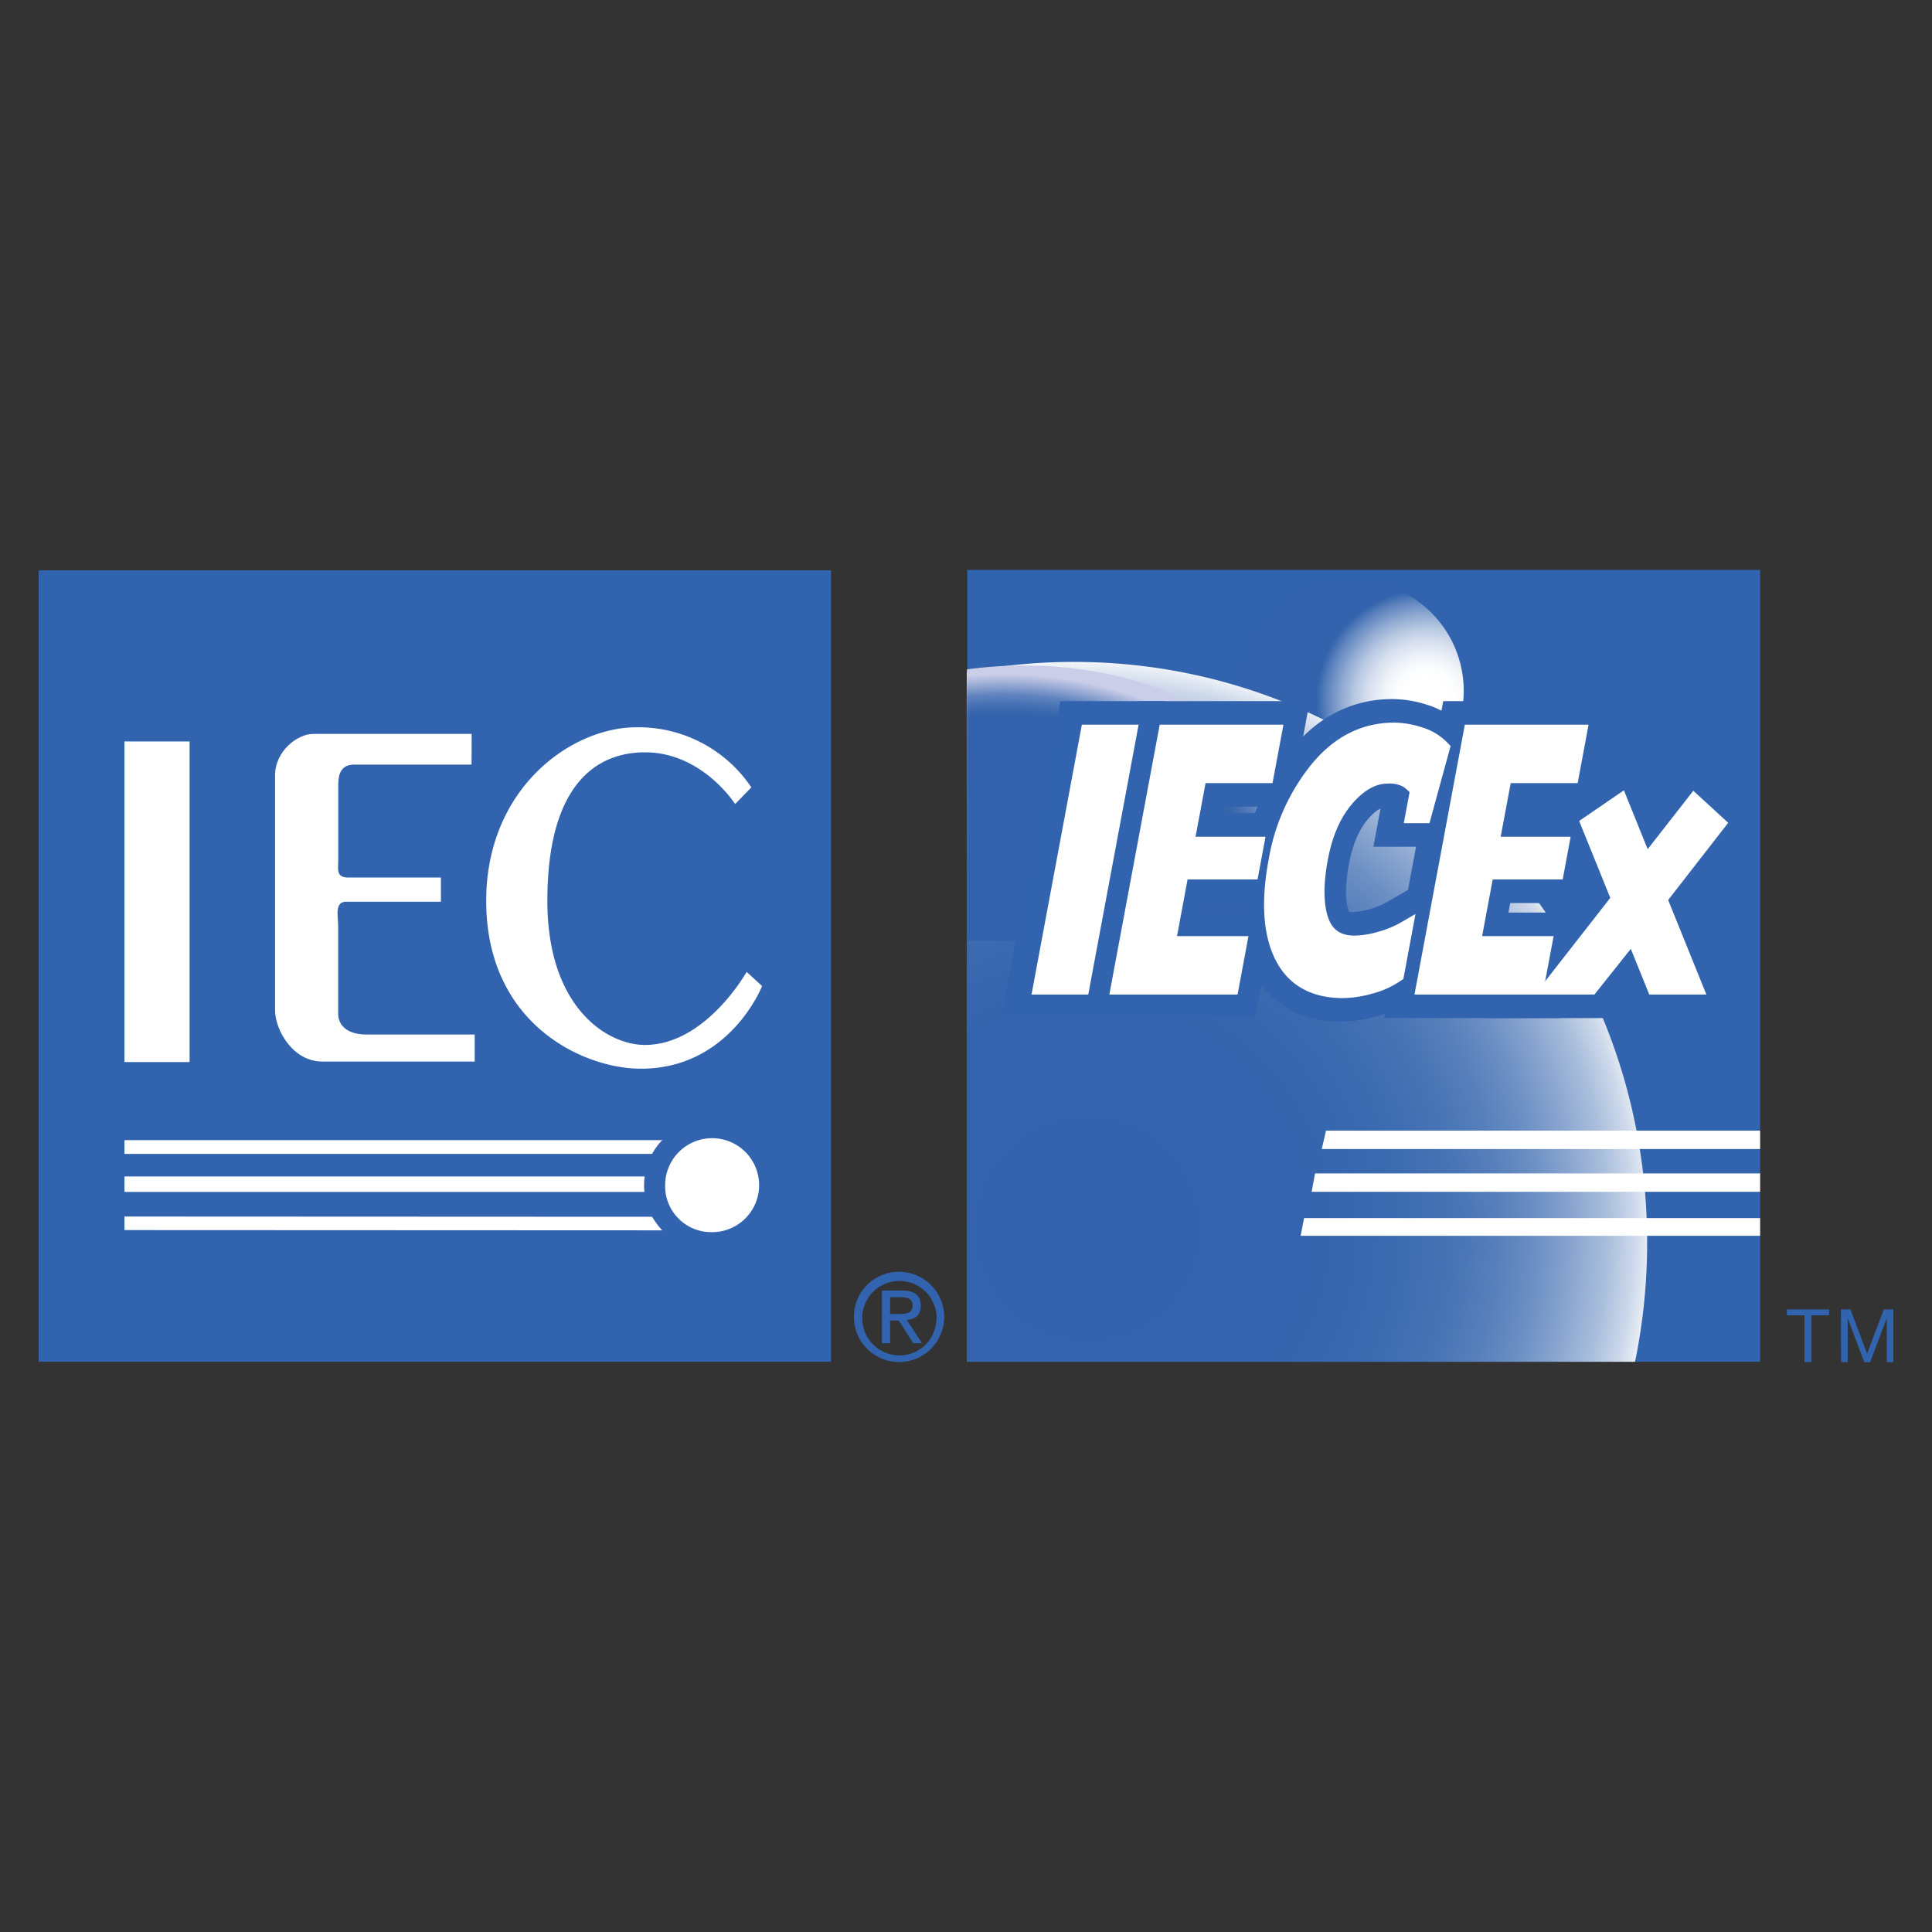 <?xml version="1.0" encoding="UTF-8"?>
<svg data-bbox="10 147.5 480 205" viewBox="0 0 500 500" xmlns="http://www.w3.org/2000/svg" data-type="ugc">
    <rect x="0" y="0" width="500" height="500" fill="#333333" stroke="none"/>
    <g>
        <defs>
            <radialGradient gradientUnits="userSpaceOnUse" gradientTransform="matrix(6.4 0 0 6.39 -27645.66 -6615.88)" r="4.46" cy="1063.69" cx="4377.32" id="9ca38331-94f6-4141-ab3b-2022f1872763">
                <stop stop-color="#ffffff" offset=".2"/>
                <stop stop-color="#fafcfd" offset=".3"/>
                <stop stop-color="#edf1f8" offset=".41"/>
                <stop stop-color="#d7e0ef" offset=".53"/>
                <stop stop-color="#b8c9e2" offset=".65"/>
                <stop stop-color="#90aad2" offset=".77"/>
                <stop stop-color="#5f85be" offset=".9"/>
                <stop stop-color="#3263ac" offset="1"/>
            </radialGradient>
            <radialGradient gradientUnits="userSpaceOnUse" gradientTransform="matrix(4.45 0 0 4.44 -17630 -4139.51)" r="33.58" cy="1003.94" cx="4025.01" id="c20c641f-bafb-4230-b244-f12db586a3bd">
                <stop stop-color="#3263ac" offset="0"/>
                <stop stop-color="#3464ad" offset=".39"/>
                <stop stop-color="#3b6ab0" offset=".53"/>
                <stop stop-color="#4673b4" offset=".63"/>
                <stop stop-color="#577fbb" offset=".71"/>
                <stop stop-color="#6d90c4" offset=".78"/>
                <stop stop-color="#89a5cf" offset=".84"/>
                <stop stop-color="#a9bedc" offset=".9"/>
                <stop stop-color="#cfdaeb" offset=".95"/>
                <stop stop-color="#f8fafc" offset=".99"/>
                <stop stop-color="#ffffff" offset="1"/>
            </radialGradient>
            <radialGradient gradientUnits="userSpaceOnUse" gradientTransform="matrix(2.38 0 0 1.75 -7042.75 -759.97)" r="33.58" cy="567.54" cx="3068.23" id="66434e5e-dda3-4b0e-a768-9685addf3b47">
                <stop stop-color="#3263ac" offset=".82"/>
                <stop stop-color="#3867ae" offset=".84"/>
                <stop stop-color="#4772b4" offset=".87"/>
                <stop stop-color="#6184bf" offset=".91"/>
                <stop stop-color="#869ecd" offset=".94"/>
                <stop stop-color="#b4bedf" offset=".98"/>
                <stop stop-color="#cbcee8" offset="1"/>
            </radialGradient>
        </defs>
        <g>
            <path fill="#3263ae" d="M455.52 147.5v204.92H250.34V147.5h205.18z"/>
            <path d="M321.69 178.74a28.56 28.56 0 1 0 28.56-28.52 28.54 28.54 0 0 0-28.56 28.52z" fill="url(#9ca38331-94f6-4141-ab3b-2022f1872763)"/>
            <path d="M250.2 352.42h172.94c0-.21.09-.41.14-.61a153.26 153.26 0 0 0 3-30.28c0-83-66.42-150.23-148.36-150.23a147.3 147.3 0 0 0-27.73 2.62z" fill="url(#c20c641f-bafb-4230-b244-f12db586a3bd)"/>
            <path fill="#ffffff" d="m339.45 308.44.88-4.76h115.18v4.76H339.45z"/>
            <path fill="#ffffff" d="m342.07 297.38 1.1-4.76h112.34v4.76H342.07z"/>
            <path fill="#ffffff" d="m336.61 319.83.88-4.59h118.02v4.59h-118.9z"/>
            <path d="M250.24 243.44h92.58c0-.08.05-.16.07-.24a44.72 44.72 0 0 0 1.62-11.9c0-32.62-35.56-59.06-79.43-59.06a106 106 0 0 0-14.84 1z" fill="url(#66434e5e-dda3-4b0e-a768-9685addf3b47)"/>
            <path fill="#3263ac" stroke="#3263ac" stroke-width=".45" d="m275.62 190.57-.7 2.37h.97l.43-2.37h-.7z"/>
            <path fill="#3263ac" stroke="#3263ac" stroke-width=".45" d="M251.13 206.3h.81v-.55l-.81.55z"/>
            <path d="M184.56 318.94a12.16 12.16 0 1 0-11.68-12.15 11.92 11.92 0 0 0 11.68 12.15z" fill="#ffffff"/>
            <path fill="#3263ae" d="M215.08 147.6v204.82H10V147.6h205.08z"/>
            <path fill="#ffffff" d="M49.07 191.89v82.97H32.21v-82.97h16.86z"/>
            <path d="M122.06 189.94H81c-4 0-9.81 4.43-9.81 10.7v60.82c0 5 4.51 13.27 12.24 13.27h39.42v-7h-28c-5 0-7.33-2.37-7.33-5.4v-22.69c0-2.38-1-6.27 2-6.27h24.59v-6.26h-24c-3.18 0-2.57-2.27-2.57-4.22v-19.12c0-2.16-.06-5.89 4.1-5.89h30.4z" fill="#ffffff"/>
            <path d="M194.45 203.77a35.21 35.21 0 0 0-29.75-15.55c-16.86 0-38.87 15.77-38.87 44.94 0 31.76 25 43.42 40.06 43.42 23 0 31.34-21.39 31.34-21.39l-4-3.67s-10.56 18.91-26.33 18.91c-9.72 0-25.24-9.62-25.24-37.27 0-30.68 13.14-38.46 25.24-38.46 14.87 0 23.35 13.39 23.35 13.39z" fill="#ffffff"/>
            <path d="M168.78 298.62H32.21v-3.56h141.06s-.16-.33-2.38 1.45a10 10 0 0 0-2.11 2.11z" fill="#ffffff"/>
            <path fill="#ffffff" d="M167.32 304.47v4H32.21v-4h135.11z"/>
            <path d="m173.16 318.41-140.95-.06v-3.51l136.52.06s.7.63 1.62 1.56c1.79 1.82 2.81 1.95 2.81 1.95z" fill="#ffffff"/>
            <path d="M183.71 318.87a12.16 12.16 0 1 0-11.63-12.15 11.89 11.89 0 0 0 11.63 12.15z" fill="#ffffff"/>
            <path d="M183.44 323.53a16.81 16.81 0 1 0-16.75-16.81 16.78 16.78 0 0 0 16.75 16.81z" fill="#3263ae"/>
            <path d="M183.76 318.87a12.16 12.16 0 1 0-11.62-12.15 11.9 11.9 0 0 0 11.62 12.15z" fill="#ffffff"/>
            <path d="M232.8 329.14a11.68 11.68 0 1 1-11.8 11.61 11.62 11.62 0 0 1 11.8-11.61zm0 21.63c5.4 0 9.59-4.3 9.59-10a9.63 9.63 0 1 0-9.59 10zM228.24 334h5.28c3.25 0 4.78 1.28 4.78 3.9s-1.56 3.5-3.6 3.72l3.91 6h-2.28l-3.72-5.87h-2.25v5.87h-2.12zm2.12 6.06h2.22c1.88 0 3.59-.1 3.59-2.25 0-1.81-1.56-2.09-3-2.09h-2.81z" fill="#3263ae"/>
            <path d="M467 340.41h-4.55v-1.53h10.91v1.53h-4.56v12.09H467z" fill="#3263ae"/>
            <path d="M476.42 338.88h2.49l4.29 11.45 4.32-11.45H490v13.62h-1.72v-11.33L484 352.5h-1.55l-4.26-11.33v11.33h-1.72z" fill="#3263ae"/>
            <path d="M279.57 255.53h-10.91L281 189.4h10.91z" fill="none" stroke="#3263ae" stroke-width="15.9"/>
            <path d="M318.21 255.53H288.8l12.34-66.13h28.25l-2.13 11.41h-17.33l-3.29 17.59h18.11l-1.37 7.35h-18.11l-3.43 18.37h18.5z" fill="none" stroke="#3263ae" stroke-width="15.9"/>
            <path d="M372.82 193.6 368 211.18h-3l1.25-6.69a11.57 11.57 0 0 0-2.64-2.46 9.15 9.15 0 0 0-5-1.09q-5.52 0-10.52 5.77t-6.8 15.45q-1.86 10 .15 15.91T350 244a24.65 24.65 0 0 0 6.58-1.06 27 27 0 0 0 6.61-2.75L361 252.25a21.6 21.6 0 0 1-6.83 3.1 27.41 27.41 0 0 1-7.08 1.1q-11.44 0-15.91-9t-1.52-24.77a51.34 51.34 0 0 1 10.84-23.88q8.25-9.93 19.8-9.93A21.89 21.89 0 0 1 367 190a13.34 13.34 0 0 1 5.82 3.6z" fill="none" stroke="#3263ae" stroke-width="15.9"/>
            <path d="M397.17 255.53h-29.4l12.34-66.13h28.25l-2.13 11.41h-17.34l-3.28 17.59h18.11l-1.37 7.35h-18.11l-3.43 18.37h18.5z" fill="none" stroke="#3263ae" stroke-width="15.9"/>
            <path d="M438.33 255.53h-10.78l-5.5-13.61-10.84 13.61h-10.76l17.85-22.87-7.89-19.51 8.45-5.78 6.49 16.07 12.55-16.07 6.28 5.78-15.11 19.48z" fill="none" stroke="#3263ae" stroke-width="15.9"/>
            <path d="M280.1 255.53h-10.91l12.34-66.13h10.91z" stroke="#ffffff" stroke-width="3.71" fill="#ffffff"/>
            <path d="M318.74 255.53h-29.41l12.34-66.13h28.25l-2.13 11.41h-17.33l-3.29 17.59h18.11l-1.37 7.35H305.8l-3.42 18.37h18.49z" stroke="#ffffff" stroke-width="3.71" fill="#ffffff"/>
            <path d="m373.35 193.6-4.82 17.58h-3l1.25-6.69a11.57 11.57 0 0 0-2.64-2.46 9.1 9.1 0 0 0-5-1.09q-5.52 0-10.52 5.77t-6.8 15.45q-1.86 10 .15 15.91t8.6 5.92a24.65 24.65 0 0 0 6.58-1.06 27 27 0 0 0 6.61-2.75l-2.25 12.07a21.5 21.5 0 0 1-6.83 3.1 27.41 27.41 0 0 1-7.08 1.1q-11.44 0-15.91-9t-1.52-24.77A51.34 51.34 0 0 1 341 198.8q8.25-9.93 19.8-9.93a21.89 21.89 0 0 1 6.7 1.15 13.34 13.34 0 0 1 5.85 3.58z" stroke="#ffffff" stroke-width="3.71" fill="#ffffff"/>
            <path d="M397.7 255.53h-29.4l12.34-66.13h28.25l-2.13 11.41h-17.33l-3.29 17.59h18.11l-1.37 7.35h-18.11l-3.43 18.37h18.5z" stroke="#ffffff" stroke-width="3.71" fill="#ffffff"/>
            <path d="M438.86 255.53h-10.78l-5.5-13.61-10.84 13.61H401l17.86-22.87-7.9-19.51 8.45-5.78 6.49 16.07 12.55-16.07 6.29 5.78-15.14 19.48z" stroke="#ffffff" stroke-width="3.71" fill="#ffffff"/>
        </g>
    </g>
</svg>
